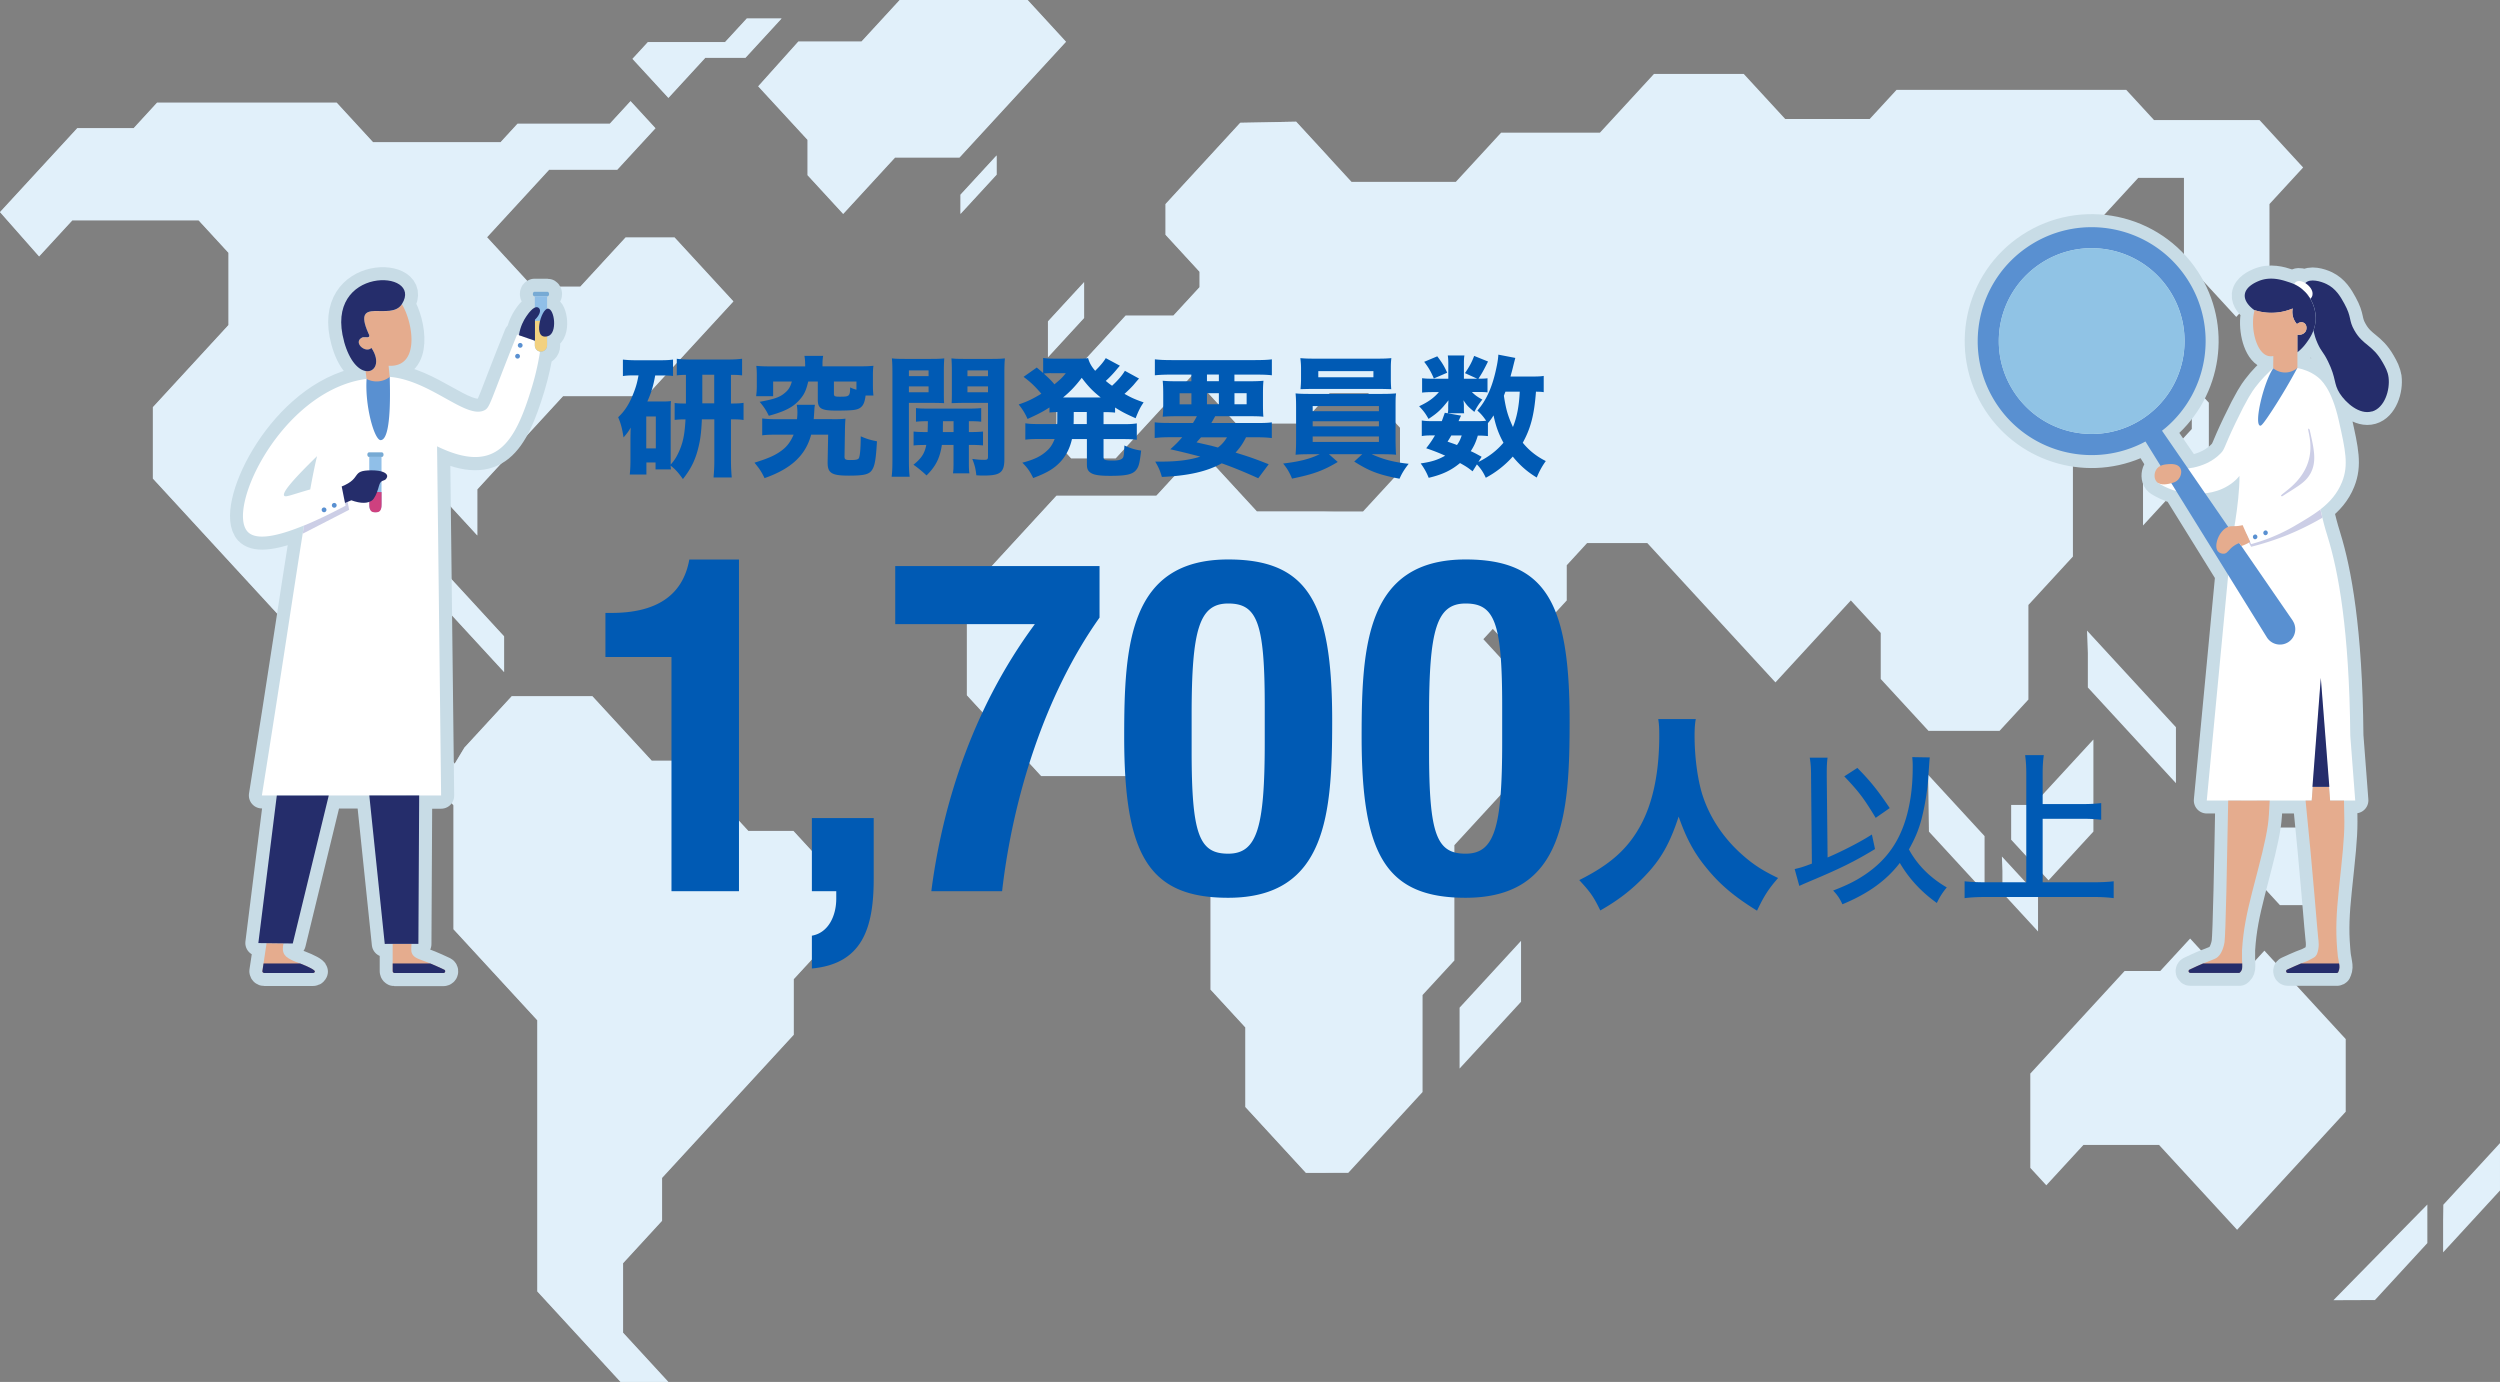 <svg xmlns="http://www.w3.org/2000/svg" viewBox="0 0 480.77 265.76"><rect x="0" y="0" width="480.77" height="265.76" fill="#808080" stroke="none"/><defs><style>.cls-1{fill:#d2e6f0;stroke:#c8dce6;stroke-linecap:round;stroke-linejoin:round;stroke-width:5px}.cls-5{fill:#77aad4}.cls-10,.cls-12,.cls-14,.cls-15,.cls-5,.cls-6,.cls-7,.cls-8{stroke-width:0}.cls-6{fill:#5990d1}.cls-7{fill:#252d6b}.cls-8{fill:#cccee6}.cls-10{fill:#e1f0fa}.cls-12{fill:#90bfe8}.cls-14{fill:#fff}.cls-15{fill:#e5ac8e}</style><mask id="mask" x="-102.85" y="-152.78" width="583.63" height="534.97" maskUnits="userSpaceOnUse"><path class="cls-14" d="M-102.85-152.78h358.38v534.97h-358.38z"/></mask></defs><g style="isolation:isolate"><g id="_レイヤー_2"><g id="_レイヤー_3"><path class="cls-10" d="M135.64 11.11h7.72l6.95-7.56h-6.69l-4.18 4.54H124.6l-2.97 3.23 6.91 7.51 7.1-7.72zm298.89 11.98h-20.29l-5.35-5.81h-44.17l-5.16 5.6h-16.25l-7.97-8.66h-17.27l-10.39 11.29h-19l-8.72 9.47h-20.04L249.26 23.4l-10.75.21-14.37 15.63v5.91l6.55 7.12v2.95l-5.04 5.47h-9.18l-13.3 14.45v9.94l2.82 3.06h8.56l14.67-15.94 8.5 9.24h12.62l5.35-5.82h7.43l6.11 6.64v8.38l-7.11 7.72h-20.41l-8.17-8.88-5.79.01-5.37 5.84h-19.21l-17.23 18.73v19.64l14.3 15.55h17.19l9.58 10.42 5.79 6.29v24.35l6.69 7.27v15.3l11.65 12.67h8.14l14.29-15.54v-18.66l6.12-6.64v-22.18l17.11-18.61v-8.45l-11.54-12.55 1.82-1.98 4.59 4.99 9.63-10.46v-6.77l3.91-4.26h11.58l24.64 26.79 14.5-15.76 5.75 6.25v8.86l9.19 9.98h13.65l5.56-6.03v-18.19l8.56-9.31V81.61h4.42l10.54-11.46V55.56l-11.02-11.98 8.62-9.37h8.79v15.8l10.06 10.94 6.39-6.95V39.24l6.47-7.03-8.38-9.12zM197.62 0h-24.6l-7.35 7.99h-12.14l-7.72 8.61 9.49 10.3v6.79l6.85 7.45 9.98-10.85h12.39L205 8.03 197.62 0z"/><path class="cls-10" d="M370.95 159.93l10.7 11.63v-10.77l-10.86-11.8.16 10.94zm47.5-20.08l-17.1-18.58.16 4.34v6.6l16.94 18.4v-10.76zm-26.52 39.28v-6.87l-6.95-7.55.1 2.77v4.21l6.85 7.44zM96.94 129.24v-6.86l-10.91-11.86.1 2.77v4.21l10.81 11.74zm289.82 25.56v6.68l7.19 7.82 8.63-9.38v-17.71l-11.59 12.59h-4.23zm42.25 1.74v7.26l9.44 10.27h8.71l5.34-5.8-8.4-9.13h-10.92l-4.17-2.6zm27.71 93.47l10.08-10.95v-7.42l-18.06 18.4 7.98-.03zm13.15-18.33l-.04 3.08v6.08l10.94-11.9v-9.11l-10.9 11.85zM424.78 77.44l-4.68-5.09v6.61l1.4 1.51v2.03l-9.38 10.2v8.36l12.66-13.77v-9.85zM280.69 205.49l11.82-12.84v-11.72l-11.82 12.85v11.71zM201.53 68.7l6.95-7.55v-6.89l-6.95 7.55v6.89zm-9.87-38.81l-6.95 7.55v3.7l6.95-7.55v-3.7z"/><path class="cls-10" d="M143.9 159.79l-12.42-13.5h-6.15l-11.42-12.41H98.42l-9.11 9.89-1.87 3.1-6.4-6.96v-11.76l-6.06-6.59v-2.41l-1.93-2.1-5.44 5.92-6.26-6.81v-13.02l8.07-8.77h14.46l7.91 8.6v-8.86l16.49-17.93h15.99l16.77-18.22-11.31-12.29h-9.43l-8.71 9.46h-9.18l-8.75-9.51 11.94-12.98h13.1l7.35-7.98-4.79-5.21-3.99 4.34H99.53l-3.27 3.56H71.74l-6.99-7.6H30.2l-4.49 4.89H14.87L0 40.79l7.52 8.52 6.39-6.94h24.28l5.75 6.25v13.89L29.4 78.31v13.72l57.81 62.83v23.84l7.67 8.33 8.45 9.18v52.14l8.46 9.2 7.55 8.21h9.19l-8.71-9.47v-13.37l7.5-8.16v-8.25l25.32-27.52V188.3l8.7-9.45v-9.53l-8.77-9.53h-8.67zm307.2 40.03l-15.64-17-6.07 6.6-8.21-8.93-5.75 6.24v.01l-.01-.01h-6.84l-18.14 19.73v18.13l3.08 3.35 7.14-7.76h14.54l15.01 16.32 20.89-22.71v-13.97z"/><g style="mix-blend-mode:multiply" opacity=".5" mask="url(#mask)"><path class="cls-10" d="M135.64 11.11h7.72l6.95-7.56h-6.69l-4.18 4.54H124.6l-2.97 3.23 6.91 7.51 7.1-7.72zm298.89 11.98h-20.29l-5.35-5.81h-44.17l-5.16 5.6h-16.25l-7.97-8.66h-17.27l-10.39 11.29h-19l-8.72 9.47h-20.04L249.26 23.4l-10.75.21-14.37 15.63v5.91l6.55 7.12v2.95l-5.04 5.47h-9.18l-13.3 14.45v9.94l2.82 3.06h8.56l14.67-15.94 8.5 9.24h12.62l5.35-5.82h7.43l6.11 6.64v8.38l-7.11 7.72h-20.41l-8.17-8.88-5.79.01-5.37 5.84h-19.21l-17.23 18.73v19.64l14.3 15.55h17.19l9.58 10.42 5.79 6.29v24.35l6.69 7.27v15.3l11.65 12.67h8.14l14.29-15.54v-18.66l6.12-6.64v-22.18l17.11-18.61v-7.15l-19.7-21.42 3.86-4.2 12.15 13.21 8.19-8.89v-6.77l3.91-4.26h11.58l24.64 26.79 14.5-15.76 5.75 6.25v8.86l9.19 9.98h13.65l5.56-6.03v-18.19l8.56-9.31V81.61h4.42l10.54-11.46V55.56l-11.02-11.98 8.62-9.37h8.79v15.8l10.06 10.94 6.39-6.95V39.24l6.47-7.03-8.38-9.12zM197.62 0h-24.6l-7.35 7.99h-12.14l-7.72 8.61 9.49 10.3v6.79l6.85 7.45 9.98-10.85h12.39L205 8.03 197.62 0z"/><path class="cls-10" d="M370.95 159.93l10.7 11.63v-10.77l-10.86-11.8.16 10.94zm47.5-20.08l-17.1-18.58.16 4.34v6.6l16.94 18.4v-10.76zm-26.52 39.28v-6.87l-6.95-7.55.1 2.77v4.21l6.85 7.44zM96.94 129.24v-6.86l-10.91-11.86.1 2.77v4.21l10.81 11.74zm289.82 25.56v6.68l7.19 7.82 8.63-9.38v-17.71l-11.59 12.59h-4.23zm42.25 1.74v7.26l9.44 10.27h8.71l5.34-5.8-8.4-9.13h-10.92l-4.17-2.6zm27.71 93.47l10.08-10.95v-7.42l-18.06 18.4 7.98-.03zm13.15-18.33l-.04 3.08v6.08l10.94-11.9v-9.11l-10.9 11.85zM424.78 77.44l-4.68-5.09v6.61l1.4 1.51v2.03l-9.38 10.2v8.36l12.66-13.77v-9.85zM280.69 205.49l11.82-12.84v-11.72l-11.82 12.85v11.71zM201.53 68.7l6.95-7.55v-6.89l-6.95 7.55v6.89zm-9.87-38.81l-6.95 7.55v3.7l6.95-7.55v-3.7z"/><path class="cls-10" d="M143.9 159.79l-12.42-13.5h-6.15l-11.42-12.41H98.42l-9.11 9.89-1.87 3.1-6.4-6.96v-11.76l-6.06-6.59v-2.41l-1.93-2.1-5.44 5.92-6.26-6.81v-13.02l8.07-8.77h14.46l7.91 8.6v-8.86l16.49-17.93h15.99l16.77-18.22-11.31-12.29h-9.43l-8.71 9.46h-9.18l-8.75-9.51 11.94-12.98h13.1l7.35-7.98-4.79-5.21-3.99 4.34H99.53l-3.27 3.56H71.74l-6.99-7.6H30.2l-4.49 4.89H14.87L0 40.79l7.52 8.52 6.39-6.94h24.28l5.75 6.25v13.89L29.4 78.31v13.72l57.81 62.83v23.84l7.67 8.33 8.45 9.18v52.14l8.46 9.2 7.55 8.21h9.19l-8.71-9.47v-13.37l7.5-8.16v-8.25l25.32-27.52V188.3l8.7-9.45v-9.53l-8.77-9.53h-8.67zm307.2 40.03l-15.64-17-6.07 6.6-8.21-8.93-5.75 6.24v.01l-.01-.01h-6.84l-18.14 19.73v18.13l3.08 3.35 7.14-7.76h14.54l15.01 16.32 20.89-22.71v-13.97z"/></g><path d="M129.13 171.39v-45.05h-12.7v-8.47h1.17c8.47 0 13.7-3.24 14.96-10.27h9.55v63.79h-12.98zm38.89-14.06v11.71c0 9.55-2.25 16.31-11.89 17.21v-6.31c3.15-.54 4.69-3.78 4.69-7.12v-1.44h-4.69v-14.06h11.89zm43.43-48.47v9.91c-10.54 14.87-16.67 34.6-18.74 52.62H179.1c1.98-15.41 7.39-34.42 19.91-51.36h-26.85v-11.17h39.29zm24.74-1.27c15.41 0 20 8.38 20 31 0 17.75-.99 34.06-20 34.06-15.41 0-20-8.38-20-31 0-17.66.99-34.06 20-34.06zm-7.03 36.85c0 16.04 1.44 19.73 7.03 19.73s7.03-5.05 7.03-21.44v-6.94c0-16.04-1.44-19.73-7.03-19.73s-7.03 5.05-7.03 21.44v6.94zm52.69-36.85c15.41 0 20 8.38 20 31 0 17.75-.99 34.06-20 34.06-15.41 0-20-8.38-20-31 0-17.66.99-34.06 20-34.06zm-7.03 36.85c0 16.04 1.44 19.73 7.03 19.73s7.03-5.05 7.03-21.44v-6.94c0-16.04-1.44-19.73-7.03-19.73s-7.03 5.05-7.03 21.44v6.94zm51.3-6.16c-.16.72-.24 1.79-.24 3.22 0 4.29.64 8.82 1.63 11.73 1.39 4.13 4.01 8.03 7.47 11.09 2.19 1.95 3.98 3.1 6.96 4.53-1.87 2.15-2.66 3.38-4.05 6.28-4.33-2.66-7.16-5.05-9.7-8.19-2.38-2.86-3.93-5.76-5.37-9.9-1.71 5.21-3.42 8.23-6.52 11.45-2.5 2.62-5.05 4.61-8.55 6.6-1.27-2.62-1.91-3.54-4.05-5.84 5.88-2.94 9.18-5.88 11.61-10.18 2.5-4.41 3.78-10.33 3.78-17.69 0-1.31-.04-2.11-.2-3.1h7.23zm22.16 11.01c0-1.53-.06-2.42-.25-3.59h3.43c-.13.86-.16 1.84-.16 3.02v.6l.16 15.58c3.05-1.3 6.52-3.12 8.52-4.42l.6 2.8c-3.91 2.38-6.77 3.78-12.46 6.17-1.05.45-1.34.57-2.1.92l-.89-3.24c1.33-.32 1.72-.45 3.31-1.05l-.16-16.79zm22.83-3.62c-.06.48-.06.64-.29 3.88-.16 2.45-.64 5.44-1.3 7.98-.54 2.04-1.24 3.72-2.42 5.82 1.62 2.99 4.07 5.44 7.28 7.31-.79.95-1.33 1.78-1.91 2.99-2.99-2.13-5.34-4.67-7.12-7.7-2.61 3.4-6.11 5.91-11.04 7.95-.48-1.08-.99-1.81-1.78-2.64 2.73-1.05 4.45-1.91 6.3-3.18 4.07-2.8 6.55-6.39 7.89-11.35.76-2.86 1.11-5.79 1.11-9.25 0-.92-.03-1.18-.09-1.88l3.37.06zm-13.93 2c2.54 2.58 3.88 4.26 6.23 7.73l-2.7 1.88c-2.29-3.78-3.18-4.96-6.04-7.98l2.51-1.62zm35.62 22h9.67c1.62 0 2.89-.06 4.01-.19v3.24c-1.27-.16-2.42-.22-3.97-.22h-20.57c-1.46 0-2.86.06-4.13.22v-3.24c1.18.13 2.38.19 4.13.19h7.73v-20.92c0-1.34-.06-2.29-.22-3.53h3.59c-.16 1.14-.22 2.16-.22 3.53v5.88h7.73c1.43 0 2.45-.06 3.53-.19v3.21c-1.11-.13-2.16-.19-3.53-.19h-7.73v12.21zM134.98 80.62c-.1 2.19-.25 3.63-.58 5.04-.58 2.57-1.41 4.36-3.07 6.47-.91-1.28-1.46-1.89-2.37-2.59.03.28.03.38.08.73h-2.97v-1.33h-1.76v2.32h-3.2c.08-.76.13-1.66.13-2.64v-4.15q0-.91.05-2.24c-.4.71-.71 1.13-1.38 1.89-.25-1.66-.5-2.64-1.03-3.88 1.33-1.26 2.19-2.62 3.05-4.88.43-1.13.63-1.91.86-3.17h-.86c-.91 0-1.41.02-2.14.13v-3.17c.73.08 1.51.13 2.52.13h4.58c1.13 0 1.74-.03 2.54-.13v3.15c-.71-.08-1.28-.1-2.22-.1H126c-.35 1.99-.75 3.3-1.51 5.01h3.05c.73 0 1.01-.03 1.49-.08-.05.65-.05 1.01-.05 1.76v10.45c.78-.86 1.23-1.61 1.79-2.95.65-1.61.91-3.07 1.06-5.74-1.08 0-1.28.03-2.09.1V77.5c.65.08.93.1 2.17.1v-5.51c-.63 0-1.21.03-1.76.1v-3.2c.58.1 1.56.15 2.87.15h6.95c1.13 0 1.96-.05 2.74-.15v3.2c-.75-.08-.96-.1-2.14-.1v5.51c1.26 0 1.71-.03 2.42-.13v3.3c-.68-.1-1.03-.13-2.42-.13v7.83c0 1.21.05 2.17.15 3.35h-3.5c.1-1.21.15-1.96.15-3.32v-7.86H135zm-10.7 5.61h1.84v-6.14h-1.84v6.14zm13.07-8.66v-5.51h-2.29v5.51h2.29zm22.67 3.05c1.31 0 1.86-.03 2.57-.1-.05.71-.08 1.08-.1 2.29l-.08 4.88c-.03.65.15.78 1.06.78 1.31 0 1.64-.1 1.76-.53.18-.58.28-1.81.3-4.03 1.16.5 1.74.68 3.12.96-.2 3.35-.4 4.61-.88 5.39-.55.96-1.49 1.21-4.56 1.21-3.25 0-4.05-.48-4.05-2.49v-.18l.1-5.21h-3.27c-1.06 3.98-3.85 6.57-8.96 8.36-.58-1.21-.96-1.79-1.94-2.97 2.77-.86 4.1-1.46 5.36-2.44.96-.73 1.64-1.69 2.17-2.95h-3.2c-1.36 0-2.06.03-2.84.13v-3.25c.78.1 1.59.15 2.79.15h3.9c.05-.5.08-.83.08-1.26 0-.53-.03-.96-.13-1.51h3.5c-.05.28-.08.45-.1.73q0 .1-.08 1.28-.03.35-.05.75h3.53zm-5.19-10.65c0-.66-.05-1.03-.13-1.54h3.6c-.08.45-.13.91-.13 1.54v.48h6.9c1.26 0 1.91-.02 2.9-.1-.08.55-.1 1.01-.1 1.91v1.86c0 .78.03 1.33.1 1.94h-1.51c-.15 1.18-.38 1.81-.88 2.24-.65.55-1.46.66-4.81.66-2.84 0-3.5-.4-3.5-2.09v-3.5h-1.84c-.4 1.66-.73 2.42-1.54 3.37-1.26 1.51-2.84 2.34-6.04 3.22-.48-1.01-.93-1.69-1.76-2.69 2.77-.5 3.85-.88 4.78-1.66.76-.6 1.13-1.23 1.41-2.24h-3.6v2.82h-3.27c.08-.63.13-1.16.13-1.96v-1.96c0-.83-.03-1.38-.1-1.91.96.08 1.64.1 2.9.1h6.5v-.48zm9.87 3.4h-4.33v2.32c0 .53.15.6 1.21.6 1.76 0 1.89-.1 1.91-1.79.48.23.63.28 1.21.45v-1.59zm10.09 15.11c0 1.51.05 2.44.15 3.2h-3.47c.1-.78.15-1.61.15-3.25V71.79c0-1.38-.03-2.06-.1-2.87.68.08 1.33.1 2.57.1h4.93c1.33 0 1.91-.03 2.57-.1-.05.78-.08 1.41-.08 2.34v4.05c0 1.21 0 1.64.05 2.22-.58-.03-1.41-.05-2.19-.05h-4.58v11zm0-16.14h3.78v-1.11h-3.78v1.11zm0 3.1h3.78v-1.13h-3.78v1.13zm.91 7.55c.78.08 1.33.1 2.69.1q.03-.81.05-2.09c-1.03 0-1.64.03-2.29.1v-2.62c.66.08 1.38.1 2.62.1h7.2c1.28 0 2.04-.03 2.72-.1v2.62c-.68-.08-1.21-.1-2.37-.1v2.09c1.41 0 1.94-.03 2.72-.1v2.67c-.83-.08-1.36-.1-2.72-.1v3.32c0 1.16.03 1.64.1 2.14h-3.15c.08-.63.1-1.03.1-2.14v-3.32h-2.24c-.38 2.52-1.16 4.1-2.95 5.87q-1.38-1.28-2.52-2.06c1.56-1.23 2.17-2.22 2.47-3.8-1.23 0-1.86.03-2.44.1V83zm5.64-1.99q0 .45-.02 1.26v.83h2.06V81h-2.04zm11.81 7.28c0 2.57-.76 3.17-3.93 3.17-.58 0-.83 0-1.46-.05-.15-1.36-.33-1.99-.78-3.15.93.13 1.44.18 2.27.18.63 0 .75-.1.75-.63V77.48h-4.81c-.88 0-1.36.03-2.19.05.05-.63.05-1.08.05-2.22v-4.05c0-.93-.03-1.61-.08-2.34.68.08 1.28.1 2.57.1h5.14c1.23 0 1.89-.03 2.57-.1-.08.88-.1 1.51-.1 2.82v16.54zm-7.1-15.94H190v-1.11h-3.95v1.11zm0 3.1H190v-1.13h-3.95v1.13zm17.25 6.11c.03-.3.03-.43.03-2.32-.58.03-.93.05-1.51.1v-.98c-1.31.86-2.27 1.33-4.21 2.22-.5-1.11-.93-1.81-1.71-2.79 1.71-.58 2.54-.98 4.36-2.06-1.31-1.54-2.14-2.29-3.42-3.25l2.54-1.79c.65.55.86.73 1.23 1.06v-2.9c.55.08 1.21.13 2.22.13h4.31c1.16 0 1.54-.02 2.11-.1.28.96.63 1.56 1.36 2.44.93-.91 1.61-1.71 2.04-2.44l2.72 1.46q-.15.15-.55.63c-.63.78-1.46 1.66-2.17 2.29.45.38.71.58 1.21.93 1.08-.98 1.91-1.94 2.47-2.87l2.72 1.49q-.2.2-1.06 1.23c-.38.43-1.13 1.18-1.74 1.71 1.28.73 2.06 1.08 3.68 1.64-.65.96-.93 1.51-1.54 3.05-1.96-.88-2.64-1.23-3.95-2.06v.98c-.73-.08-1.36-.1-2.22-.1v2.32h3.68c1.28 0 1.94-.03 2.72-.15v3.15c-.81-.1-1.54-.13-2.72-.13h-3.68v3.32c0 .45.05.58.33.68.2.08.73.13 1.36.13 1.16 0 1.66-.13 1.99-.48.12-.13.23-.48.25-1.01.03-.05.03-.3.05-.81 0-.13.03-.33.03-.6 1.18.55 2.04.81 3.22.98-.28 2.44-.45 3.1-.96 3.73-.68.86-1.94 1.13-4.96 1.13-1.84 0-2.87-.13-3.5-.43-.43-.2-.73-.48-.88-.86-.1-.25-.13-.48-.13-1.16v-4.63h-2.87c-.4 1.76-1.11 3.15-2.17 4.33-1.26 1.36-2.62 2.17-5.29 3.17-.6-1.26-1.11-1.99-2.09-2.95 2.29-.6 3.58-1.23 4.71-2.27.71-.63 1.13-1.31 1.51-2.29h-2.92c-1.18 0-1.91.03-2.72.13V81.4c.81.13 1.44.15 2.72.15h3.4zm-1.21-9.79c-.43 0-1.03.03-1.36.08.96.88 1.44 1.33 2.04 2.07 1.31-1.08 1.54-1.33 2.19-2.14h-2.87zm9.59 4.68c-1.54-1.23-2.39-2.11-3.65-3.78-1.23 1.61-2.24 2.67-3.6 3.78h7.25zm-5.19 2.79q0 1.86-.03 2.32H209v-2.32h-2.52zm22.93 2.12c.33-.53.48-.78.75-1.31h-3.65c-1.28 0-2.06.03-2.92.1.08-.78.1-1.36.1-2.54v-1.74c0-1.21-.03-1.86-.1-2.64.88.08 1.61.1 2.84.1h2.67v-1.28h-4.05c-1.21 0-2.11.05-2.97.13V69.1c.86.1 1.76.15 3.22.15h16.06c1.46 0 2.57-.05 3.22-.15v3.07c-.88-.1-1.76-.13-2.95-.13h-4.25v1.28h2.72c1.33 0 2.14-.03 2.87-.1-.08.71-.1 1.38-.1 2.64v1.69c0 1.28.02 1.96.08 2.59-.63-.08-1.44-.1-2.84-.1h-6.42c-.35.6-.5.88-.75 1.31h8.66c1.54 0 2.21-.03 2.97-.13v3.02c-.86-.1-1.74-.15-2.97-.15h-1.99c-.6 1.21-1.16 2.01-2.01 2.95 2.64.81 3.7 1.18 6.37 2.24l-2.01 2.69q-3.75-1.71-7.02-2.87c-2.87 1.59-6.42 2.39-11.51 2.62-.35-1.21-.6-1.79-1.28-2.95h1.11c3.15 0 5.51-.3 7.55-.96-1.89-.5-3.5-.91-5.76-1.41 1.11-1.01 1.51-1.41 2.29-2.32h-2.32c-1.23 0-2.12.05-2.97.15v-3.02c.75.1 1.51.13 2.97.13h4.41zm-2.57-5.72v2.12h2.27v-2.12h-2.27zm4.13 8.46c-.35.4-.48.53-.88.98q.81.18 2.89.66c.28.08.5.13 1.23.33.73-.55 1.28-1.18 1.74-1.96h-4.99zm1.13-10.78h2.29v-1.28h-2.29v1.28zm0 4.43h2.29v-2.12h-2.29v2.12zm5.29 0h2.34v-2.12h-2.34v2.12zm14.54 9.61c-1.23 0-1.94.02-2.79.1.05-.65.1-1.33.1-2.64v-6.47c0-1.33-.03-1.89-.1-2.69.76.08 1.61.1 2.79.1h13.75c1.26 0 1.86-.03 2.79-.1-.1.66-.1 1.23-.1 2.69v6.47q.03 2.17.1 2.64c-.81-.08-1.59-.1-2.79-.1h-1.89c2.22 1.01 4.28 1.54 7.1 1.84-.91 1.18-1.31 1.86-1.76 2.87-4.03-.78-5.82-1.46-8.71-3.3l1.54-1.41h-6.4l1.69 1.49c-2.77 1.66-4.71 2.37-8.79 3.2-.48-1.18-.93-1.94-1.71-2.9 3.27-.4 5.04-.86 7.02-1.79h-1.84zm15.53-14.4c0 .71.03 1.31.08 1.89-.75-.02-1.64-.05-2.67-.05h-12.06c-1.06 0-1.96.03-2.72.05.05-.58.1-1.21.1-1.89v-2.12c0-.75-.05-1.21-.13-1.96.91.08 1.51.1 2.87.1h11.81c1.31 0 1.91-.02 2.82-.1-.08.71-.1 1.13-.1 1.96v2.12zm-15.03 6.12h12.74v-.98h-12.74v.98zm0 2.92h12.74v-.98h-12.74v.98zm0 3h12.74v-1.06h-12.74v1.06zm1.08-13.62v1.18h10.6v-1.18h-10.6zm28.21.37c.81-1.16 1.33-2.11 1.76-3.3l2.67 1.08c-.83 1.66-1.11 2.19-1.84 3.3h.18c.78 0 1.26-.03 1.56-.08v2.72c-.33-.05-.81-.08-1.59-.08h-1.41c.55.58 1.11.98 2.01 1.46-.65.81-1.01 1.33-1.54 2.37-1.23-1.03-1.38-1.18-2.09-2.24.02.28.08.78.08.93v.71c0 .28 0 .58.05.86h-3.15c.05-.25.08-.5.08-.73v-.73c0-.2.03-.63.05-1.03-1.41 1.79-2.04 2.39-3.83 3.58-.58-1.03-.91-1.49-1.81-2.44 1.74-.81 2.79-1.56 3.8-2.72h-1.06c-.91 0-1.56.02-2.17.1v-2.77c.63.08 1.18.1 2.17.1h2.87v-2.79c0-.78-.03-1.21-.1-1.69h3.2c-.08.45-.1.88-.1 1.64v2.84h2.57l-2.37-1.08zm15.16 3.68c-.48-.08-.68-.08-1.51-.1-.33 4.43-1.01 7.05-2.54 9.82 1.23 1.51 2.67 2.64 4.43 3.52-.73 1.03-1.21 1.89-1.74 3.17-1.74-1.03-3.25-2.34-4.61-4.03a18.848 18.848 0 01-5.19 4.08c-.5-1.11-1.03-1.86-1.71-2.57l-.83 1.33c-.93-.73-1.23-.93-2.42-1.59-1.69 1.41-3.4 2.22-6.02 2.84-.43-1.08-.88-1.86-1.54-2.77 2.09-.3 3.27-.68 4.71-1.49-1.21-.53-1.86-.81-3.65-1.43.86-1.11 1.13-1.54 1.69-2.47h-.48c-.91 0-1.46.03-2.06.13v-3c.58.1 1.11.13 2.06.13h1.79c.2-.53.3-.83.58-1.61l3.12.55c-.23.5-.3.65-.48 1.06h3.7c.71 0 1.21-.03 1.61-.08-.6-.88-1.03-1.36-1.69-1.96 1.79-2.01 2.97-4.73 3.73-8.56.18-.83.3-1.81.3-2.19l3.27.63c-.05.18-.18.66-.53 2.09-.13.53-.18.66-.4 1.49h4c1.23 0 1.81-.02 2.39-.12v3.12zm-20.49-6.9c.96 1.26 1.33 1.89 1.91 3.15l-2.57 1.11c-.58-1.36-1.06-2.17-1.86-3.2l2.52-1.06zm2.69 15.23c-.23.4-.33.58-.71 1.18.93.33 1.26.43 1.81.65.45-.63.65-1.08.91-1.84h-2.01zm5.21 5.09c2.06-1.03 3.52-2.17 4.83-3.7-.96-1.76-1.46-3.17-1.91-5.26-.4.65-.53.83-1.08 1.49v2.49c-.48-.05-1.08-.1-1.94-.1-.38 1.26-.71 1.99-1.36 3 .78.35 1.13.55 2.09 1.08l-.63 1.01zm5.21-13.52c-.13.33-.18.45-.3.78.4 2.62.76 3.88 1.74 6.02.78-1.94 1.18-4.05 1.31-6.8h-2.74z" fill="#005ab4" stroke-width="0"/><path class="cls-1" d="M105.38 59.35c-.05 0-.11.02-.17.04v-2.23c0-.06 0-.12-.01-.18h.08c.17 0 .31-.2.31-.44s-.14-.44-.31-.44h-2.5c-.17 0-.31.2-.31.44s.14.44.31.44h.08c0 .06-.01.12-.01.18v1.99c-.69.3-1.41 1.34-1.67 1.72-.47.69-1.12 1.86-1.4 3.58-.17-.06-.3-.1-.34-.12-5.28 13.11-5.15 14.04-6.34 14.6-3.55 1.66-10.29-5.76-18.16-6.46-.08-.72-.14-1.43-.22-2.15 6.12.35 4.72-8.3 2.56-11.84 4.29-6.76-15.17-7.39-11.11 7.22 1.06 3.78 2.78 5.41 4.13 5.64.07.51.13 1.02.2 1.53-.57.08-1.47.23-2.56.52-14.75 4.01-24.25 24.59-20.31 28.87 1.26 1.35 4.3 1.49 10.83-1.19-.08.51-.17 1.03-.25 1.56-1.74 10.81-4.05 26.61-7.85 50.34h2.87c-1.18 9.46-2.37 18.91-3.55 28.38l4 .05c-.81 0-1.61-.02-2.42-.02-.2 1.3-.38 2.59-.58 3.89-.08.5-.15 1.01-.23 1.51 0 .17.16.33.34.33h9.43c.05 0 .11-.01.15-.03.13-.07.17-.2.19-.23.07-.27-1.14-.92-2.85-1.57-.73-.27-.87-.3-1.32-.51-.69-.34-1.3-.64-1.65-1.14-.48-.67-.38-1.56-.21-2.21.59 0 1.19.01 1.78.02 2.31-9.48 4.61-18.96 6.92-28.45h7.8c.99 9.52 1.99 19.02 2.97 28.54h3.45-1.93v5.26s.01.09.03.13c.01.03.04.06.06.09 0 0 0 .01.01.02.02.02.05.03.07.05.01 0 .02.02.04.03.04.02.08.03.13.03h9.43c.15 0 .3-.12.32-.27.04-.15-.03-.3-.17-.37-1.01-.49-1.91-.87-2.69-1.2-.49-.2-.94-.37-1.32-.51-1.05-.4-1.77-.62-2.15-1.33-.21-.41-.2-.76-.14-1.91h1.33l.15-28.53h4.22c-.26-22.38-.51-44.77-.78-67.15 11.43 5.55 15.02-.74 18.25-11.41.8-2.64 1.27-4.98 1.56-6.83.06 0 .11.03.17.03.65 0 1.18-.53 1.18-1.18v-1.77c.06-.01.11-.01.18-.03 1.84-.55 1.27-5.23-.01-5.29zM54.64 95.32c-.37-.53 1.1-2.52 6.32-7.61-.43 1.8-.86 3.9-1.31 6.4-3.62 1.03-4.75 1.57-5.01 1.21zm45.15-30.86c1.02.35 2.04.7 3.06 1.06-1.03-.35-2.41-.83-3.06-1.06z"/><path class="cls-14" d="M58.46 101.08c-.08.51-.17 1.03-.25 1.56-1.74 10.81-4.05 26.61-7.85 50.34h34.47c-.26-22.38-.51-44.77-.78-67.15 11.43 5.55 15.02-.74 18.25-11.41a49.51 49.51 0 001.78-8.48c-.12-.04-4.36-1.5-4.64-1.61-5.28 13.11-5.15 14.04-6.34 14.6-3.55 1.66-10.29-5.76-18.16-6.46-1.45-.13-2.94-.03-4.45.39-.57.08-1.47.23-2.56.52-14.75 4.01-24.25 24.59-20.31 28.87 1.26 1.35 4.3 1.49 10.83-1.19zm2.51-13.36c-.43 1.8-.86 3.9-1.31 6.4-3.62 1.03-4.75 1.57-5.01 1.21-.37-.53 1.1-2.52 6.32-7.61z"/><path class="cls-15" d="M75.51 181.52v5.26c0 .17.15.34.34.34h9.43c.15 0 .29-.12.32-.27a.324.324 0 00-.17-.37c-1.01-.49-1.91-.87-2.69-1.2-.49-.2-.94-.37-1.32-.51-1.05-.4-1.77-.62-2.15-1.33-.21-.42-.2-.76-.14-1.91-1.21 0-2.41 0-3.62.01z"/><path class="cls-7" d="M75.52 185.27v1.51c0 .18.16.34.34.34h9.43c.15 0 .3-.12.32-.27.04-.15-.03-.3-.17-.37-1.02-.49-1.92-.88-2.69-1.2h-7.23z"/><path class="cls-15" d="M50.45 186.78c0 .17.16.33.34.33h9.43c.05 0 .11-.01.15-.03.13-.07.17-.2.19-.23.07-.27-1.14-.92-2.85-1.57-.73-.27-.87-.3-1.32-.51-.69-.34-1.3-.64-1.65-1.14-.48-.67-.38-1.56-.21-2.21l-3.27-.03c-.2 1.3-.38 2.59-.58 3.89l-.23 1.51z"/><path class="cls-7" d="M50.45 186.78c0 .17.16.33.34.33h9.43c.05 0 .11-.01.15-.03.13-.07.17-.2.19-.23.07-.27-1.14-.92-2.85-1.57h-7.03c-.08.5-.15 1.01-.23 1.51zm20.57-33.8c.99 9.52 1.99 19.02 2.97 28.54 2.16 0 4.31 0 6.47-.01l.15-28.53h-9.59zm-21.34 28.38c2.21.03 4.41.05 6.62.08 2.31-9.48 4.61-18.96 6.92-28.45h-9.99c-1.18 9.46-2.37 18.91-3.55 28.38z"/><path class="cls-6" d="M100.47 66.25a.459.459 0 11-.87.29.459.459 0 01.87-.29zm-.51 2.09a.459.459 0 11-.87.29.459.459 0 01.87-.29zm-26.74 16.3c2.21-.11 1.74-10.73 1.73-12.16-1.45-.13-2.94-.03-4.45.39-.35 5.18 1.5 11.83 2.72 11.77z"/><path class="cls-15" d="M71.43 66.91c1.81 2.7.67 4.78-1.13 4.44.07.51.13 1.02.2 1.53a4.14 4.14 0 004.45-.39c-.08-.72-.14-1.43-.22-2.15 6.12.35 4.72-8.3 2.56-11.84-2.15 3.4-9.64-1.69-6.49 5.52.78 1.3-.7.68-1.13.89-1.9.92.63 3.16 1.76 2.02z"/><path class="cls-7" d="M66.17 65.71c1.06 3.78 2.78 5.41 4.13 5.64 1.79.34 2.94-1.74 1.13-4.44-1.13 1.14-3.66-1.1-1.76-2.02.43-.21 1.9.42 1.13-.89-3.15-7.21 4.34-2.12 6.49-5.52 4.29-6.76-15.17-7.39-11.11 7.22z"/><path class="cls-8" d="M58.2 102.64c2.97-1.53 5.95-3.07 8.94-4.6-.1-.51-.2-1.03-.28-1.53-.17.07-.35.14-.51.22.04.17.08.35.11.52-3.13 1.65-5.77 2.91-8 3.82-.09.51-.16 1.03-.25 1.56z"/><path class="cls-6" d="M64.66 97.44c-.14.21-.43.26-.64.12a.463.463 0 01-.12-.64c.14-.21.43-.26.64-.12.21.14.26.43.12.64zm-1.96.87c-.14.21-.43.26-.64.12a.463.463 0 01-.12-.64c.14-.21.43-.26.64-.12.21.14.26.43.12.64z"/><path class="cls-5" d="M102.47 56.55c0 .24.14.44.31.44h2.5c.17 0 .31-.2.31-.44s-.14-.44-.31-.44h-2.5c-.17 0-.31.2-.31.44z"/><path class="cls-12" d="M102.85 57.17v9.28c0 .65.53 1.18 1.18 1.18s1.18-.53 1.18-1.18v-9.28c0-.06 0-.12-.01-.18h-2.34c0 .06-.01.12-.01.18z"/><path d="M102.85 61.7v4.74c0 .65.53 1.18 1.18 1.18s1.18-.53 1.18-1.18V61.7h-2.36z" fill="#f2d180" stroke-width="0"/><path class="cls-7" d="M105.38 59.35c1.28.06 1.85 4.74.01 5.29-3.11.93-1.31-5.35-.01-5.29z"/><path class="cls-12" d="M71.01 88.05v9.28c0 .65.53 1.18 1.18 1.18s1.18-.53 1.18-1.18v-9.28c0-.06 0-.12-.01-.18h-2.34c0 .06-.01.12-.01.18z"/><path d="M71.03 94.58c0 2.25 0 .13-.01 2.38 0 1.45.53 1.56 1.18 1.56s1.18-.1 1.18-1.56v-2.33c-.78-.02-1.57-.03-2.35-.05z" fill="#ce417f" stroke-width="0"/><path class="cls-5" d="M70.64 87.43c0 .24.14.44.31.44h2.5c.17 0 .31-.2.31-.44s-.14-.44-.31-.44h-2.5c-.17 0-.31.2-.31.44z"/><path class="cls-7" d="M102.88 61.48c.82-.79 1.15-1.63.87-2.09-.02-.03-.14-.23-.39-.3-.8-.22-1.85 1.32-2.17 1.79-.47.69-1.12 1.86-1.4 3.58 1.03.36 2.06.71 3.09 1.07v-4.05zM65.71 93.55c.14.73.28 1.44.43 2.16.08.34.14.68.21 1.02l1.21-.52c1.89.68 3.15.61 3.97.04.51-.37.95-1.46 1.19-2.25.2-.64.28-1.25.78-1.5.25-.13.52-.13.74-.39.12-.15.24-.4.22-.61-.09-.58-1.07-1.05-3-1.05-4.09-.01-1.73 1.48-5.74 3.1z"/><path class="cls-1" d="M459.33 72.57c-.15-1.15-.59-1.92-1.16-2.93-1.96-3.42-3.75-3.19-5.4-6.09-1.18-2.05-.45-2.44-1.96-5.19-.72-1.31-1.62-2.88-3.42-3.75-1.06-.51-3.16-1.11-4.03-.21-.01.01-.02.03-.03.05-.56-.35-1.18-.51-1.63-.32-.23.1-.39.28-.51.5-.44-.2-.85-.34-1.25-.46-1.09-.36-3.39-1.1-5.66-.11-.54.23-2.43 1.06-2.59 2.59-.13 1.29 1.06 2.33 1.37 2.6.16.15.34.28.53.39-.09.32-.22.86-.28 1.56-.26 2.97.86 6.82 2.95 7.27.21.04.51.08.92 0-.01.78-.02 1.56-.02 2.34-.9.78-2.18 1.98-3.44 3.66-.58.76-1.57 2.17-3.79 6.83-2.39 4.99-2.02 4.99-2.87 5.88-1.96 2.01-4.53 2.69-6.28 2.91l-5.01-7.27c.28-.22.56-.44.83-.67 8.17-7.07 10.06-19.26 3.99-28.54-6.62-10.13-20.2-12.98-30.33-6.36-10.13 6.62-12.98 20.2-6.36 30.34 6.07 9.28 17.99 12.45 27.74 7.79.32-.15.64-.32.95-.49l2.91 4.69c-.37.17-.72.44-.93.87-.32.63-.36 1.53.11 2.12.1.13.23.23.36.31.68.42 1.88 1.08 3.47 1.54l10 16.13c-1.38 14.46-2.75 28.93-4.12 43.39h4.13c-.21 11.64-.48 25.63-.71 27.27-.07.44-.2.85-.22.91-.16.52-.49 1.52-1.35 2.1-.15.11-.5.23-1.18.51-.55.23-.9.34-1.32.51-.03.01-.05.03-.05.03l-.21.08c-.7.32-1.5.66-2.4 1.1-.13.06-.22.21-.19.37.06.14.17.26.34.26h9.43c.09-.07.22-.17.33-.34.24-.33.23-.68.22-1.29v-.19c-.02-.28-.02-.59-.03-.88v-1.74s0-.05.01-.09c.24-3.74.86-6.8 1.94-11.02 1.66-6.42 2.53-9.63 3.02-12.89.15-1.05.27-2.76.35-4.71h6.91c1.42 13.78 2.33 25.92 2.45 26.66 0 0 .08.42.08.99s-.09 1.25-.35 1.89c-.14.27-.3.44-.43.54-.09.08-.23.19-1.32.73-.39.2-.73.27-1.32.52-.76.32-1.67.71-2.69 1.19-.13.07-.21.23-.16.37.03.15.16.26.32.26h9.43c.09 0 .16-.04.23-.1.02-.04.07-.13.1-.23.21-.5.2-.97.1-1.5-.05-.4-.15-.85-.24-1.37-.04-.34-.1-.85-.14-1.48-.31-3.73-.14-6.84.31-11.19.69-6.6 1.08-9.89 1.08-13.19 0-.92-.02-2.4-.07-4.11h2.17c-.32-4.14-.63-8.29-.95-12.45-.19-20.43-2.31-31.68-4.34-38.24-.21-.69-.61-1.96-1.03-3.7-.12-.49-.24-1.04-.36-1.61 1.8-1.4 3.26-3.03 4.14-5.25 1.3-3.26.66-6.11-.62-11.82-1.4-6.2-3.41-7.9-4.23-8.5-1.34-1-2.75-1.41-3.74-1.6v-3.01c.56-.45 1.2-1.06 1.79-1.89.36-.49.92-1.28 1.3-2.32.22.98.37 1.55.78 2.46.78 1.74 1.04 1.52 2 3.46 1.65 3.33 1.05 4.29 2.28 6.2 1.11 1.73 3.74 4.16 6.18 3.45 2.41-.69 3.5-4.11 3.19-6.56zm-16.16-16.54c-.22-.23-.45-.44-.7-.63.24.19.48.4.7.63zm-13.69 36.69c.47-.37.85-.76 1.2-1.2.02 3.05-.5 6.87-.96 9.68-.48 0-.79-.03-1.22.13l-4.45-6.46c1.5-.17 3.56-.65 5.42-2.15zm-15.86-40.9zm34.27 99.5c.07.88.13 1.76.2 2.63l-.21-2.63z"/><path class="cls-14" d="M452.93 153.95h-4.84c-.31-3.89-.6-7.78-.9-11.67-.31-3.81-.59-7.63-.88-11.44-.3 3.82-.58 7.64-.86 11.46-.31 3.88-.59 7.77-.89 11.65h-20.18c1.55-16.28 3.09-32.57 4.64-48.85.02-.32 1.68-8.15 1.65-13.58-.35.44-.73.83-1.2 1.2-2.68 2.16-5.81 2.23-7 2.25-3.59.08-6.27-1.35-7.43-2.08.19-1.15.38-2.28.57-3.43.72.28 1.82.63 3.19.73.24.01 5.06.27 8.25-3 .85-.89.48-.89 2.87-5.88 2.22-4.65 3.21-6.06 3.79-6.83 1.27-1.68 2.55-2.88 3.44-3.66 1.55-.02 3.09-.03 4.63-.05.99.2 2.41.6 3.76 1.61.82.6 2.83 2.31 4.23 8.5 1.28 5.71 1.92 8.57.62 11.82-.89 2.22-2.34 3.85-4.14 5.25.12.57.24 1.12.36 1.61.42 1.75.82 3.02 1.03 3.7 2.03 6.57 4.15 17.81 4.34 38.24.32 4.15.63 8.3.95 12.45z"/><path class="cls-7" d="M456.14 79.12c-2.45.71-5.07-1.73-6.18-3.45-1.23-1.9-.63-2.86-2.28-6.2-.96-1.94-1.22-1.73-2-3.46-.4-.91-.56-1.47-.78-2.46.24-.66.42-1.41.43-2.27.02-1.37-.36-2.69-1.03-3.8-.31-.51-.67-.98-1.08-1.4-.2-.91-.17-1.33.15-1.67.87-.91 2.97-.31 4.03.21 1.8.86 2.7 2.44 3.42 3.75 1.51 2.75.78 3.14 1.96 5.19 1.65 2.9 3.44 2.67 5.4 6.09.57 1.01 1.01 1.78 1.16 2.93.31 2.45-.78 5.87-3.19 6.56z"/><path class="cls-14" d="M444.71 56.72c-.05.31-.22.56-.42.75a7.321 7.321 0 00-1.82-2.08c-.45-.34-.87-.58-1.28-.76.12-.22.28-.4.51-.5 1.1-.47 3.28 1.19 3 2.59z"/><path class="cls-7" d="M445.32 61.28c-.01.86-.19 1.62-.43 2.27-.38 1.04-.94 1.82-1.3 2.32-.59.83-1.23 1.44-1.79 1.89v-3.4c.76.14 1.46-.24 1.68-.82.16-.44.11-1.13-.4-1.43-.4-.23-.96-.15-1.35.23-.21-.23-.5-.62-.7-1.19-.27-.81-.19-1.5-.12-1.82-.82.35-2.16.8-3.89.83-1.44.03-2.64-.25-3.43-.5-.19-.11-.37-.24-.53-.39-.31-.27-1.5-1.31-1.37-2.6.16-1.53 2.05-2.36 2.59-2.59 2.27-.99 4.57-.25 5.66.11.39.12.81.26 1.25.46.4.19.83.43 1.28.76.26.2.51.43.74.67.42.43.78.9 1.08 1.41a7.201 7.201 0 011.03 3.8z"/><path class="cls-15" d="M436.48 153.95c-.08 1.94-.2 3.66-.35 4.71-.48 3.27-1.35 6.47-3.02 12.89-1.08 4.23-1.7 7.29-1.94 11.02-.01.03-.01.05-.01.09v1.74c.01.29.01.6.03.88v.19c.01.61.02.96-.22 1.29-.11.16-.24.27-.33.34h-9.43c-.16 0-.28-.12-.34-.26-.03-.16.06-.32.19-.37.91-.45 1.7-.79 2.4-1.1.08-.03.15-.06.21-.08 0 0 .02-.02.05-.03.43-.17.78-.28 1.32-.51.68-.28 1.03-.4 1.18-.51.86-.58 1.19-1.57 1.35-2.1.02-.05.15-.47.22-.91.23-1.64.5-15.64.71-27.27h7.97zm13.34 31.33c.1.54.11 1-.1 1.5-.03.1-.08.19-.1.23-.07.05-.14.1-.23.1h-9.43c-.15 0-.29-.11-.32-.26-.04-.14.03-.31.16-.37 1.02-.49 1.92-.87 2.69-1.19.59-.25.92-.33 1.32-.52 1.08-.55 1.23-.66 1.32-.73.13-.1.28-.26.43-.54.26-.64.35-1.3.35-1.89s-.08-.99-.08-.99c-.12-.74-1.03-12.88-2.45-26.66h1.18c.07-.87.13-1.76.2-2.63h3.13l.21 2.63h2.67c.04 1.7.07 3.19.07 4.11 0 3.3-.39 6.59-1.08 13.19-.45 4.35-.61 7.46-.31 11.19.04.62.1 1.14.14 1.48.09.52.19.97.24 1.37z"/><path class="cls-7" d="M439.81 186.48c-.13.07-.21.23-.16.37.03.15.16.26.32.26h9.43c.09 0 .16-.04.23-.1.02-.04.07-.13.1-.23.21-.5.2-.97.1-1.5h-7.32c-.76.32-1.67.71-2.69 1.19zm-18.93.36c.06.14.17.26.34.26h9.43c.09-.07.22-.17.33-.34.23-.33.23-.67.22-1.29v-.19h-7.52c-.75.33-1.63.7-2.61 1.18-.13.06-.22.21-.19.37zm27.07-35.52h-3.25c.54-6.98 1.07-13.97 1.61-20.96.55 6.98 1.09 13.97 1.64 20.96z"/><path class="cls-6" d="M441.79 70.77a113.94 113.94 0 01-4.7 7.95c-2 3.08-2.28 3.19-2.46 3.14-1.2-.34.66-8.29 2.53-11.04 1.55-.02 3.09-.03 4.63-.05z"/><path class="cls-15" d="M443.49 63.54c-.22.58-.92.96-1.68.82v6.41c-.22.17-1.17.94-2.56.86a3.567 3.567 0 01-2.09-.82c0-.78.01-1.56.02-2.34-.4.08-.71.04-.92 0-2.09-.45-3.21-4.29-2.95-7.27.05-.7.19-1.25.28-1.56.79.25 1.98.54 3.43.5 1.73-.03 3.07-.48 3.89-.83-.07.33-.15 1.02.12 1.82.2.57.49.96.7 1.19.39-.38.95-.46 1.35-.23.51.31.57.99.4 1.43z"/><path class="cls-8" d="M446.62 99.56a53.477 53.477 0 01-6.56 3.25c-2.6 1.06-5.02 1.8-7.15 2.34-.43-.78-.85-1.56-1.28-2.34.13-.05.25-.1.38-.15.31.66.6 1.32.9 1.98 2.1-.58 5.06-1.58 8.29-3.46 1.81-1.06 3.54-2.07 5.03-3.21.14.56.26 1.11.38 1.61zm-2.31-8.5c-.8 1.44-1.92 2.14-3.55 3.19-.56.35-1.17.74-1.85 1.18-.13.01-.21-.01-.24-.05-.26-.36 3.99-2.31 5.28-6.77.96-3.35-.32-6.12-.03-6.18.04-.01.13.05.25.2.02.09.03.17.05.25.74 3.35 1.38 5.83.09 8.19z"/><path class="cls-6" d="M433.6 103.7a.464.464 0 00.17-.91.464.464 0 00-.17.91zm2-.78a.464.464 0 00.17-.91.464.464 0 00-.17.91z"/><path class="cls-6" d="M440.93 119.38l-25.16-36.55c.28-.22.56-.44.83-.67 8.17-7.07 10.06-19.26 3.99-28.54-6.62-10.13-20.2-12.98-30.33-6.36-10.13 6.62-12.98 20.2-6.36 30.34 6.07 9.28 17.99 12.45 27.74 7.79.32-.15.64-.32.95-.49l23.38 37.72a2.976 2.976 0 004.1.86c1.35-.88 1.74-2.73.85-4.09zM387.3 75.36c-5.4-8.26-3.08-19.32 5.18-24.72 8.26-5.4 19.32-3.08 24.72 5.18 5.4 8.26 3.08 19.32-5.18 24.72-8.26 5.4-19.32 3.08-24.72-5.18z"/><path d="M417.19 55.82c5.4 8.26 3.08 19.32-5.18 24.72-8.26 5.4-19.32 3.08-24.72-5.18-5.4-8.26-3.08-19.32 5.18-24.72 8.26-5.4 19.32-3.08 24.72 5.18z" fill="#90c3e5" stroke-width="0"/><path class="cls-15" d="M418.9 92.21c-.34.38-.72.54-1.08.64-.81.23-2.38.66-3.13-.27-.47-.59-.43-1.49-.11-2.13.53-1.07 1.87-1.15 2.39-1.19.55-.04 1.79-.12 2.3.72.42.7.12 1.68-.37 2.23zm13.82 11.99c-.17.12-.35.23-.55.33-.42.22-.8.37-1.14.48-.14-.2-.27-.39-.4-.59-.27.11-.71.31-1.16.64-.91.68-1.07 1.3-1.7 1.41-.44.08-.97-.11-1.26-.45-.85-1.05.21-4.03 1.99-4.7.72-.27 1.09.01 2.51-.27.09-.02.17-.04.26-.07.24.56.49 1.1.74 1.66.24.51.47 1.04.7 1.55z"/></g></g></g></svg>